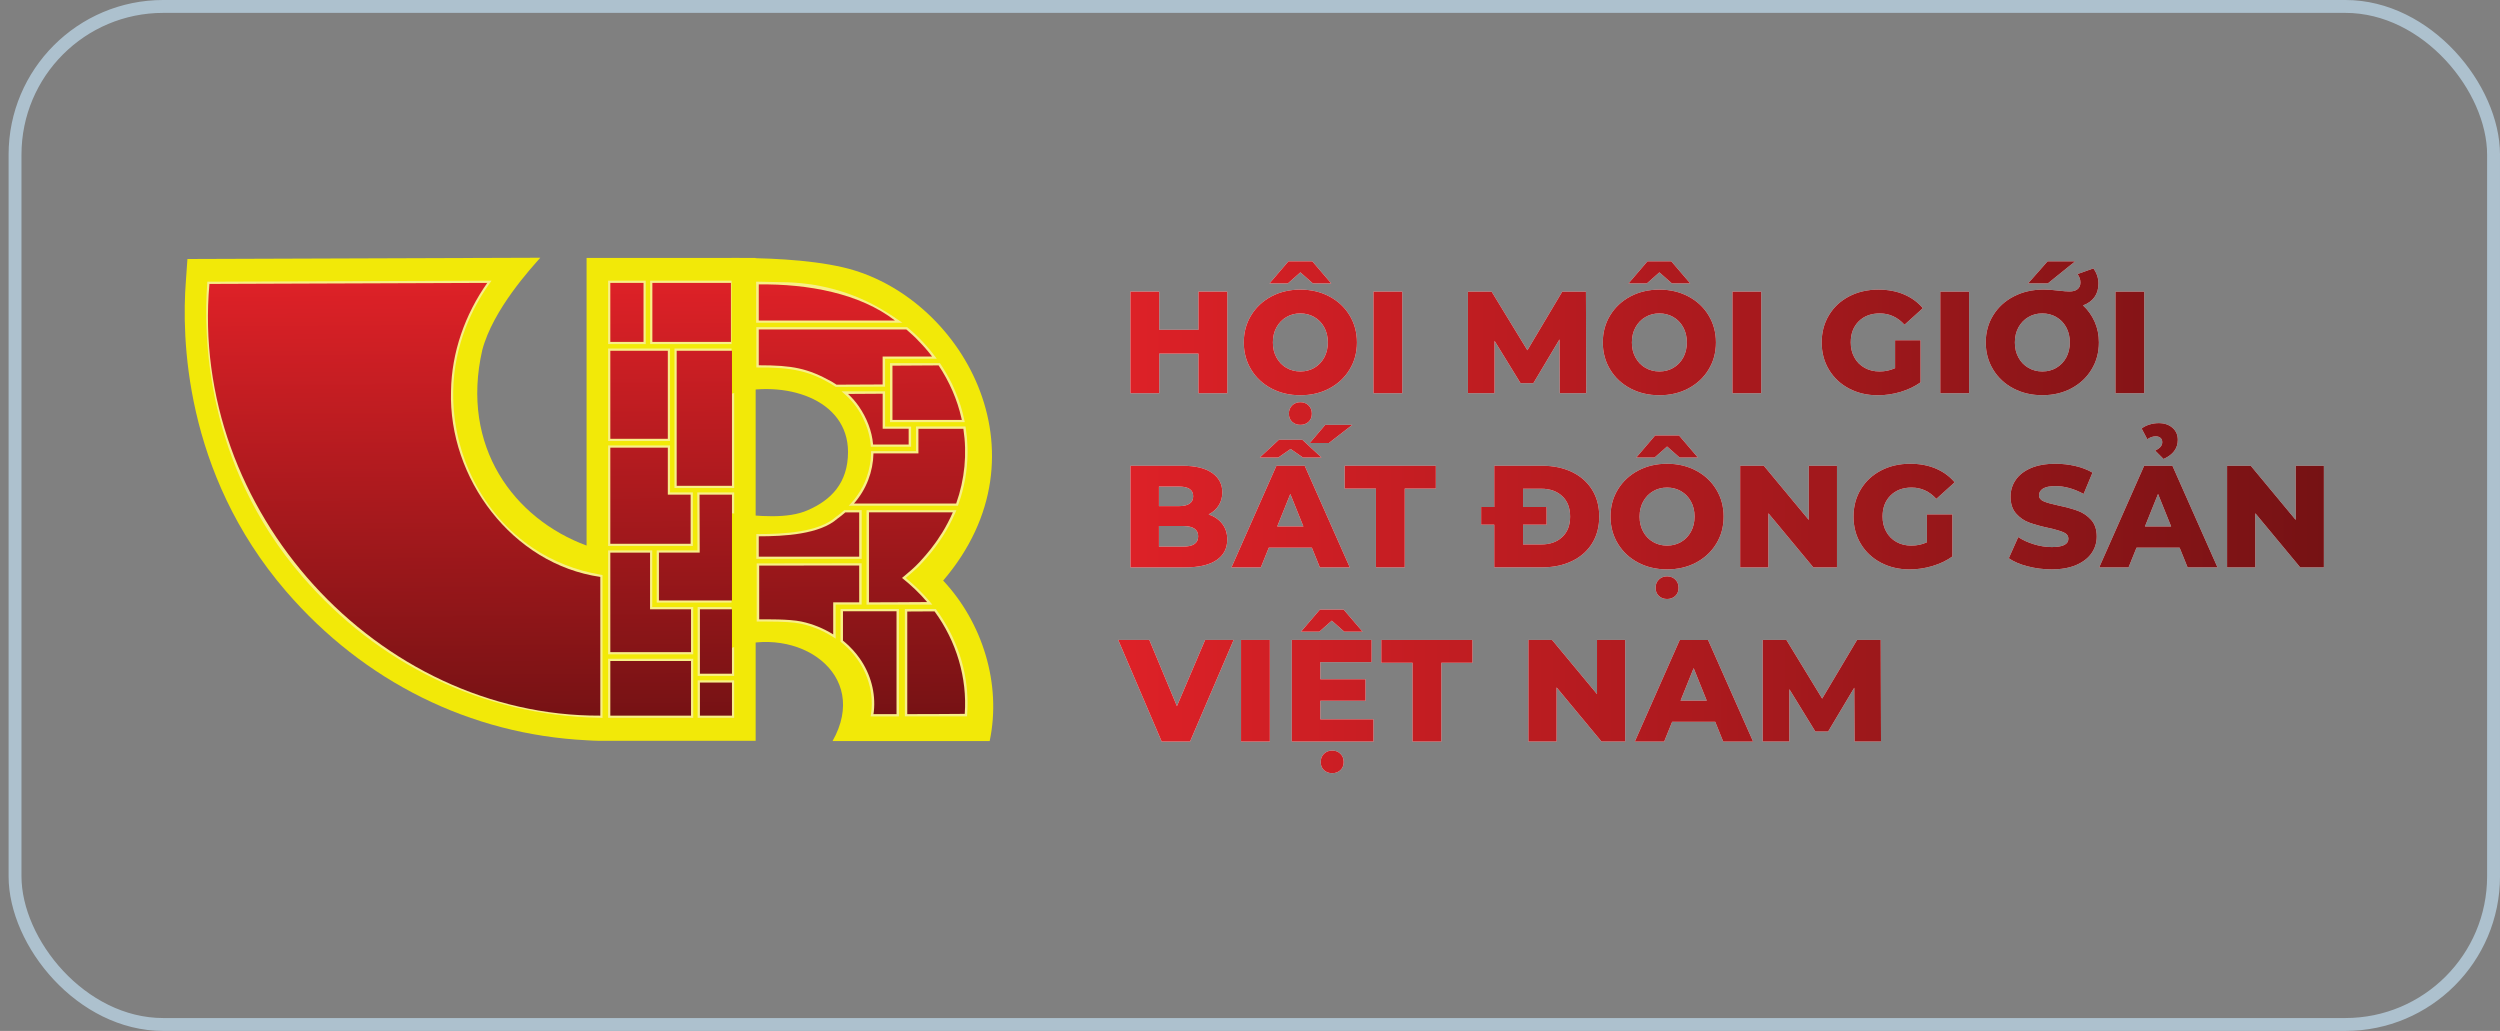 <svg width="194" height="80" viewBox="0 0 194 80" fill="none" xmlns="http://www.w3.org/2000/svg">
<rect x="0" y="0" width="194" height="80" fill="#808080" stroke="none"/>
<rect x="1.167" y="0.5" width="192.333" height="79" rx="11.5" stroke="#ADC1CE"/>
<g clip-path="url(#clip0_26774_1248)">
<path d="M95.235 22.631V30.514H93.001V27.438H89.955V30.514H87.721V22.631H89.955V25.594H93.001V22.631H95.235Z" fill="white"/>
<path d="M98.657 30.143C97.99 29.789 97.468 29.303 97.09 28.679C96.711 28.055 96.519 27.355 96.519 26.574C96.519 25.793 96.708 25.09 97.09 24.468C97.468 23.845 97.993 23.358 98.657 23.004C99.321 22.651 100.071 22.474 100.908 22.474C101.744 22.474 102.492 22.651 103.159 23.004C103.826 23.358 104.347 23.845 104.726 24.468C105.105 25.092 105.297 25.793 105.297 26.574C105.297 27.355 105.107 28.058 104.726 28.679C104.347 29.303 103.823 29.789 103.159 30.143C102.495 30.497 101.744 30.671 100.908 30.671C100.071 30.671 99.323 30.494 98.657 30.143ZM101.877 21.99L100.908 21.135L99.939 21.99H98.516L99.983 20.278H101.833L103.299 21.99H101.877ZM101.99 28.544C102.313 28.357 102.568 28.092 102.758 27.75C102.945 27.409 103.041 27.016 103.041 26.574C103.041 26.131 102.947 25.738 102.758 25.397C102.571 25.056 102.315 24.79 101.99 24.604C101.668 24.417 101.306 24.321 100.908 24.321C100.509 24.321 100.148 24.414 99.825 24.604C99.503 24.79 99.247 25.056 99.058 25.397C98.871 25.738 98.775 26.131 98.775 26.574C98.775 27.016 98.868 27.409 99.058 27.75C99.245 28.092 99.501 28.357 99.825 28.544C100.148 28.731 100.509 28.826 100.908 28.826C101.306 28.826 101.668 28.733 101.99 28.544ZM100.271 32.732C100.101 32.575 100.017 32.364 100.017 32.101C100.017 31.838 100.101 31.624 100.271 31.46C100.44 31.295 100.652 31.212 100.908 31.212C101.164 31.212 101.375 31.295 101.545 31.46C101.715 31.624 101.798 31.838 101.798 32.101C101.798 32.364 101.715 32.575 101.545 32.732C101.375 32.889 101.164 32.968 100.908 32.968C100.652 32.968 100.44 32.889 100.271 32.732Z" fill="white"/>
<path d="M106.581 22.631H108.815V30.514H106.581V22.631Z" fill="white"/>
<path d="M121.04 30.514L121.017 26.335L118.988 29.738H117.996L115.976 26.448V30.514H113.912V22.631H115.75L118.525 27.18L121.231 22.631H123.069L123.091 30.514H121.04Z" fill="white"/>
<path d="M126.516 30.143C125.849 29.789 125.328 29.303 124.949 28.679C124.57 28.055 124.378 27.355 124.378 26.574C124.378 25.793 124.568 25.09 124.949 24.468C125.328 23.845 125.852 23.358 126.516 23.004C127.18 22.651 127.931 22.474 128.767 22.474C129.604 22.474 130.352 22.651 131.018 23.004C131.685 23.358 132.207 23.845 132.585 24.468C132.964 25.092 133.156 25.793 133.156 26.574C133.156 27.355 132.967 28.058 132.585 28.679C132.207 29.303 131.683 29.789 131.018 30.143C130.354 30.497 129.604 30.671 128.767 30.671C127.931 30.671 127.183 30.494 126.516 30.143ZM129.737 21.99L128.767 21.135L127.798 21.99H126.376L127.842 20.278H129.692L131.159 21.99H129.737ZM129.85 28.544C130.172 28.357 130.428 28.092 130.617 27.75C130.804 27.409 130.9 27.016 130.9 26.574C130.9 26.131 130.807 25.738 130.617 25.397C130.43 25.056 130.174 24.79 129.85 24.604C129.527 24.417 129.166 24.321 128.767 24.321C128.369 24.321 128.007 24.414 127.685 24.604C127.362 24.79 127.107 25.056 126.917 25.397C126.73 25.738 126.634 26.131 126.634 26.574C126.634 27.016 126.728 27.409 126.917 27.75C127.104 28.092 127.36 28.357 127.685 28.544C128.007 28.731 128.369 28.826 128.767 28.826C129.166 28.826 129.527 28.733 129.85 28.544Z" fill="white"/>
<path d="M134.438 22.631H136.672V30.514H134.438V22.631Z" fill="white"/>
<path d="M147.061 26.404H149.034V29.671C148.584 29.993 148.065 30.241 147.477 30.416C146.892 30.588 146.304 30.674 145.718 30.674C144.891 30.674 144.146 30.499 143.484 30.151C142.822 29.802 142.303 29.315 141.927 28.691C141.55 28.067 141.364 27.362 141.364 26.574C141.364 25.785 141.55 25.08 141.927 24.456C142.303 23.832 142.825 23.346 143.494 22.997C144.163 22.648 144.919 22.474 145.76 22.474C146.498 22.474 147.16 22.597 147.745 22.845C148.331 23.093 148.82 23.449 149.212 23.916L147.79 25.201C147.256 24.616 146.616 24.321 145.873 24.321C145.197 24.321 144.65 24.525 144.237 24.935C143.824 25.346 143.617 25.891 143.617 26.574C143.617 27.009 143.711 27.397 143.9 27.741C144.087 28.082 144.35 28.35 144.69 28.539C145.029 28.731 145.415 28.826 145.851 28.826C146.286 28.826 146.682 28.74 147.059 28.569V26.407L147.061 26.404Z" fill="white"/>
<path d="M150.567 22.631H152.801V30.514H150.567V22.631Z" fill="white"/>
<path d="M162.546 24.967C162.765 25.459 162.873 25.994 162.873 26.571C162.873 27.352 162.684 28.055 162.302 28.677C161.923 29.3 161.399 29.787 160.735 30.141C160.071 30.494 159.32 30.669 158.484 30.669C157.648 30.669 156.9 30.492 156.233 30.141C155.566 29.787 155.045 29.3 154.666 28.677C154.287 28.053 154.095 27.352 154.095 26.571C154.095 25.79 154.287 25.087 154.671 24.466C155.054 23.842 155.586 23.356 156.267 23.002C156.949 22.648 157.716 22.471 158.575 22.471C158.929 22.471 159.345 22.501 159.827 22.562C160.15 22.599 160.405 22.619 160.595 22.619C160.858 22.619 161.065 22.56 161.215 22.439C161.365 22.319 161.441 22.147 161.441 21.921C161.441 21.695 161.365 21.471 161.215 21.268L162.445 20.828C162.708 21.182 162.839 21.575 162.839 22.009C162.839 22.444 162.733 22.783 162.524 23.068C162.312 23.353 162.019 23.564 161.643 23.7C162.027 24.053 162.327 24.476 162.546 24.967ZM159.569 28.544C159.891 28.357 160.147 28.092 160.337 27.75C160.523 27.409 160.619 27.016 160.619 26.574C160.619 26.131 160.526 25.738 160.337 25.397C160.15 25.056 159.894 24.79 159.569 24.604C159.247 24.417 158.885 24.321 158.486 24.321C158.088 24.321 157.726 24.414 157.404 24.604C157.082 24.79 156.826 25.056 156.636 25.397C156.449 25.738 156.353 26.131 156.353 26.574C156.353 27.016 156.447 27.409 156.636 27.75C156.823 28.092 157.079 28.357 157.404 28.544C157.726 28.731 158.088 28.826 158.486 28.826C158.885 28.826 159.247 28.733 159.569 28.544ZM158.892 20.278H161.035L158.915 21.99H157.382L158.892 20.278Z" fill="white"/>
<path d="M164.16 22.631H166.394V30.514H164.16V22.631Z" fill="white"/>
<path d="M94.851 40.655C95.107 40.989 95.235 41.392 95.235 41.866C95.235 42.556 94.957 43.089 94.401 43.465C93.845 43.841 93.04 44.028 91.987 44.028H87.724V36.145H91.761C92.769 36.145 93.535 36.331 94.061 36.702C94.588 37.073 94.851 37.574 94.851 38.206C94.851 38.581 94.76 38.918 94.575 39.213C94.391 39.51 94.13 39.743 93.79 39.918C94.241 40.075 94.595 40.321 94.851 40.655ZM89.933 37.756V39.277H91.466C92.218 39.277 92.592 39.021 92.592 38.51C92.592 37.999 92.216 37.756 91.466 37.756H89.933ZM92.979 41.618C92.979 41.085 92.588 40.819 91.805 40.819H89.933V42.419H91.805C92.588 42.419 92.979 42.153 92.979 41.618Z" fill="white"/>
<path d="M101.798 42.497H98.46L97.84 44.03H95.562L99.048 36.147H101.247L104.743 44.03H102.421L101.801 42.497H101.798ZM101.11 35.503L100.15 34.84L99.191 35.503H97.759L99.237 34.13H101.065L102.544 35.503H101.112H101.11ZM101.144 40.854L100.128 38.331L99.112 40.854H101.142H101.144ZM102.837 32.971H104.935L103.12 34.378H101.641L102.837 32.971Z" fill="white"/>
<path d="M106.773 37.913H104.347V36.145H111.42V37.913H109.007V44.028H106.773V37.913Z" fill="white"/>
<path d="M114.938 39.343H120.014V40.716H114.938V39.343ZM115.955 36.144H119.689C120.553 36.144 121.32 36.307 121.989 36.628C122.659 36.95 123.178 37.41 123.547 38.002C123.916 38.594 124.1 39.289 124.1 40.085C124.1 40.881 123.916 41.576 123.547 42.168C123.178 42.762 122.659 43.219 121.989 43.541C121.32 43.863 120.553 44.025 119.689 44.025H115.955V36.142V36.144ZM119.598 42.249C120.275 42.249 120.818 42.057 121.227 41.674C121.638 41.291 121.842 40.763 121.842 40.087C121.842 39.412 121.638 38.881 121.227 38.5C120.816 38.117 120.275 37.925 119.598 37.925H118.188V42.249H119.598Z" fill="white"/>
<path d="M127.114 43.657C126.447 43.303 125.926 42.816 125.547 42.193C125.168 41.569 124.976 40.868 124.976 40.087C124.976 39.306 125.166 38.603 125.547 37.982C125.926 37.358 126.45 36.872 127.114 36.518C127.778 36.164 128.529 35.987 129.365 35.987C130.202 35.987 130.949 36.164 131.616 36.518C132.283 36.872 132.804 37.358 133.183 37.982C133.562 38.606 133.754 39.306 133.754 40.087C133.754 40.868 133.565 41.571 133.183 42.193C132.804 42.816 132.28 43.303 131.616 43.657C130.952 44.01 130.202 44.185 129.365 44.185C128.529 44.185 127.781 44.008 127.114 43.657ZM130.334 35.503L129.365 34.648L128.396 35.503H126.974L128.44 33.791H130.29L131.756 35.503H130.334ZM130.448 42.057C130.77 41.871 131.026 41.605 131.215 41.264C131.402 40.922 131.498 40.529 131.498 40.087C131.498 39.645 131.405 39.252 131.215 38.91C131.028 38.569 130.772 38.304 130.448 38.117C130.125 37.93 129.764 37.835 129.365 37.835C128.967 37.835 128.605 37.928 128.283 38.117C127.96 38.304 127.704 38.569 127.515 38.91C127.328 39.252 127.232 39.645 127.232 40.087C127.232 40.529 127.326 40.922 127.515 41.264C127.702 41.605 127.958 41.871 128.283 42.057C128.605 42.244 128.967 42.34 129.365 42.34C129.764 42.34 130.125 42.246 130.448 42.057ZM128.728 46.246C128.558 46.089 128.474 45.877 128.474 45.614C128.474 45.352 128.558 45.138 128.728 44.973C128.898 44.809 129.109 44.725 129.365 44.725C129.621 44.725 129.833 44.809 130.002 44.973C130.172 45.138 130.256 45.352 130.256 45.614C130.256 45.877 130.172 46.089 130.002 46.246C129.833 46.403 129.621 46.482 129.365 46.482C129.109 46.482 128.898 46.403 128.728 46.246Z" fill="white"/>
<path d="M142.549 36.145V44.028H140.712L137.225 39.827V44.028H135.038V36.145H136.876L140.362 40.345V36.145H142.549Z" fill="white"/>
<path d="M149.531 39.918H151.504V43.185C151.054 43.507 150.535 43.755 149.947 43.929C149.362 44.101 148.774 44.187 148.188 44.187C147.361 44.187 146.616 44.013 145.954 43.664C145.292 43.315 144.773 42.829 144.397 42.205C144.02 41.581 143.833 40.876 143.833 40.087C143.833 39.299 144.02 38.594 144.397 37.97C144.773 37.346 145.295 36.859 145.964 36.511C146.633 36.162 147.388 35.987 148.23 35.987C148.968 35.987 149.63 36.11 150.215 36.358C150.801 36.606 151.29 36.962 151.682 37.429L150.26 38.714C149.726 38.129 149.086 37.835 148.343 37.835C147.667 37.835 147.12 38.038 146.707 38.449C146.294 38.859 146.087 39.404 146.087 40.087C146.087 40.522 146.181 40.91 146.37 41.254C146.557 41.596 146.82 41.863 147.16 42.053C147.499 42.244 147.885 42.34 148.321 42.34C148.756 42.34 149.152 42.254 149.529 42.082V39.92L149.531 39.918Z" fill="white"/>
<path d="M157.347 43.951C156.745 43.794 156.258 43.583 155.881 43.32L156.614 41.677C156.969 41.91 157.377 42.097 157.844 42.239C158.309 42.382 158.769 42.453 159.22 42.453C160.076 42.453 160.506 42.239 160.506 41.812C160.506 41.586 160.383 41.419 160.14 41.311C159.896 41.203 159.503 41.087 158.961 40.967C158.368 40.839 157.871 40.701 157.473 40.556C157.074 40.411 156.732 40.176 156.447 39.851C156.162 39.53 156.019 39.092 156.019 38.544C156.019 38.063 156.149 37.631 156.413 37.245C156.676 36.859 157.069 36.552 157.591 36.326C158.113 36.1 158.755 35.987 159.515 35.987C160.034 35.987 160.546 36.046 161.048 36.162C161.549 36.277 161.995 36.449 162.379 36.675L161.69 38.331C160.937 37.925 160.209 37.722 159.503 37.722C159.06 37.722 158.735 37.788 158.533 37.918C158.329 38.051 158.228 38.22 158.228 38.431C158.228 38.643 158.349 38.8 158.59 38.903C158.831 39.009 159.217 39.117 159.751 39.23C160.351 39.358 160.851 39.495 161.244 39.64C161.638 39.788 161.982 40.018 162.27 40.338C162.561 40.657 162.706 41.09 162.706 41.637C162.706 42.111 162.573 42.539 162.31 42.922C162.046 43.305 161.653 43.61 161.126 43.841C160.6 44.069 159.96 44.185 159.21 44.185C158.57 44.185 157.95 44.106 157.35 43.949L157.347 43.951Z" fill="white"/>
<path d="M169.134 42.497H165.796L165.176 44.03H162.898L166.384 36.147H168.583L172.079 44.03H169.757L169.137 42.497H169.134ZM167.24 34.963C167.444 34.865 167.587 34.764 167.668 34.658C167.752 34.553 167.791 34.437 167.791 34.309C167.791 34.167 167.744 34.056 167.651 33.978C167.557 33.899 167.434 33.86 167.284 33.86C167.065 33.86 166.849 33.936 166.63 34.086L166.189 33.253C166.362 33.118 166.566 33.015 166.8 32.944C167.033 32.872 167.274 32.835 167.52 32.835C167.956 32.835 168.313 32.956 168.586 33.197C168.861 33.437 168.997 33.749 168.997 34.133C168.997 34.793 168.628 35.289 167.892 35.619L167.238 34.965L167.24 34.963ZM168.48 40.854L167.464 38.331L166.448 40.854H168.477H168.48Z" fill="white"/>
<path d="M180.333 36.145V44.028H178.495L175.009 39.827V44.028H172.822V36.145H174.66L178.146 40.345V36.145H180.333Z" fill="white"/>
<path d="M95.729 49.66L92.346 57.544H90.147L86.774 49.66H89.187L91.33 54.797L93.517 49.66H95.729Z" fill="white"/>
<path d="M96.305 49.66H98.539V57.544H96.305V49.66Z" fill="white"/>
<path d="M106.581 55.821V57.543H100.244V49.66H106.436V51.382H102.455V52.711H105.964V54.379H102.455V55.821H106.584H106.581ZM104.315 49.019L103.346 48.164L102.377 49.019H100.955L102.421 47.307H104.271L105.737 49.019H104.315ZM102.741 59.764C102.571 59.607 102.487 59.396 102.487 59.133C102.487 58.87 102.571 58.656 102.741 58.492C102.911 58.327 103.122 58.244 103.378 58.244C103.634 58.244 103.845 58.327 104.015 58.492C104.185 58.656 104.269 58.87 104.269 59.133C104.269 59.396 104.185 59.607 104.015 59.764C103.845 59.921 103.634 60 103.378 60C103.122 60 102.911 59.921 102.741 59.764Z" fill="white"/>
<path d="M109.614 51.429H107.189V49.66H114.262V51.429H111.848V57.544H109.614V51.429Z" fill="white"/>
<path d="M126.115 49.66V57.544H124.277L120.791 53.343V57.544H118.604V49.66H120.442L123.928 53.861V49.66H126.115Z" fill="white"/>
<path d="M133.097 56.013H129.759L129.139 57.546H126.861L130.347 49.663H132.546L136.042 57.546H133.72L133.1 56.013H133.097ZM132.443 54.37L131.427 51.847L130.411 54.37H132.44H132.443Z" fill="white"/>
<path d="M143.915 57.544L143.892 53.365L141.863 56.767H140.871L138.851 53.478V57.544H136.787V49.66H138.625L141.4 54.21L144.106 49.66H145.944L145.966 57.544H143.915Z" fill="white"/>
<path d="M95.235 22.631V30.514H93.001V27.438H89.955V30.514H87.721V22.631H89.955V25.594H93.001V22.631H95.235Z" fill="url(#paint0_linear_26774_1248)"/>
<path d="M98.657 30.143C97.99 29.789 97.468 29.303 97.09 28.679C96.711 28.055 96.519 27.355 96.519 26.574C96.519 25.793 96.708 25.09 97.09 24.468C97.468 23.845 97.993 23.358 98.657 23.004C99.321 22.651 100.071 22.474 100.908 22.474C101.744 22.474 102.492 22.651 103.159 23.004C103.826 23.358 104.347 23.845 104.726 24.468C105.105 25.092 105.297 25.793 105.297 26.574C105.297 27.355 105.107 28.058 104.726 28.679C104.347 29.303 103.823 29.789 103.159 30.143C102.495 30.497 101.744 30.671 100.908 30.671C100.071 30.671 99.323 30.494 98.657 30.143ZM101.877 21.99L100.908 21.135L99.939 21.99H98.516L99.983 20.278H101.833L103.299 21.99H101.877ZM101.99 28.544C102.313 28.357 102.568 28.092 102.758 27.75C102.945 27.409 103.041 27.016 103.041 26.574C103.041 26.131 102.947 25.738 102.758 25.397C102.571 25.056 102.315 24.79 101.99 24.604C101.668 24.417 101.306 24.321 100.908 24.321C100.509 24.321 100.148 24.414 99.825 24.604C99.503 24.79 99.247 25.056 99.058 25.397C98.871 25.738 98.775 26.131 98.775 26.574C98.775 27.016 98.868 27.409 99.058 27.75C99.245 28.092 99.501 28.357 99.825 28.544C100.148 28.731 100.509 28.826 100.908 28.826C101.306 28.826 101.668 28.733 101.99 28.544ZM100.271 32.732C100.101 32.575 100.017 32.364 100.017 32.101C100.017 31.838 100.101 31.624 100.271 31.46C100.44 31.295 100.652 31.212 100.908 31.212C101.164 31.212 101.375 31.295 101.545 31.46C101.715 31.624 101.798 31.838 101.798 32.101C101.798 32.364 101.715 32.575 101.545 32.732C101.375 32.889 101.164 32.968 100.908 32.968C100.652 32.968 100.44 32.889 100.271 32.732Z" fill="url(#paint1_linear_26774_1248)"/>
<path d="M106.581 22.631H108.815V30.514H106.581V22.631Z" fill="url(#paint2_linear_26774_1248)"/>
<path d="M121.04 30.514L121.017 26.335L118.988 29.738H117.996L115.976 26.448V30.514H113.912V22.631H115.75L118.525 27.18L121.231 22.631H123.069L123.091 30.514H121.04Z" fill="url(#paint3_linear_26774_1248)"/>
<path d="M126.516 30.143C125.849 29.789 125.328 29.303 124.949 28.679C124.57 28.055 124.378 27.355 124.378 26.574C124.378 25.793 124.568 25.09 124.949 24.468C125.328 23.845 125.852 23.358 126.516 23.004C127.18 22.651 127.931 22.474 128.767 22.474C129.604 22.474 130.352 22.651 131.018 23.004C131.685 23.358 132.207 23.845 132.585 24.468C132.964 25.092 133.156 25.793 133.156 26.574C133.156 27.355 132.967 28.058 132.585 28.679C132.207 29.303 131.683 29.789 131.018 30.143C130.354 30.497 129.604 30.671 128.767 30.671C127.931 30.671 127.183 30.494 126.516 30.143ZM129.737 21.99L128.767 21.135L127.798 21.99H126.376L127.842 20.278H129.692L131.159 21.99H129.737ZM129.85 28.544C130.172 28.357 130.428 28.092 130.617 27.75C130.804 27.409 130.9 27.016 130.9 26.574C130.9 26.131 130.807 25.738 130.617 25.397C130.43 25.056 130.174 24.79 129.85 24.604C129.527 24.417 129.166 24.321 128.767 24.321C128.369 24.321 128.007 24.414 127.685 24.604C127.362 24.79 127.107 25.056 126.917 25.397C126.73 25.738 126.634 26.131 126.634 26.574C126.634 27.016 126.728 27.409 126.917 27.75C127.104 28.092 127.36 28.357 127.685 28.544C128.007 28.731 128.369 28.826 128.767 28.826C129.166 28.826 129.527 28.733 129.85 28.544Z" fill="url(#paint4_linear_26774_1248)"/>
<path d="M134.438 22.631H136.672V30.514H134.438V22.631Z" fill="url(#paint5_linear_26774_1248)"/>
<path d="M147.061 26.404H149.034V29.671C148.584 29.993 148.065 30.241 147.477 30.416C146.892 30.588 146.304 30.674 145.718 30.674C144.891 30.674 144.146 30.499 143.484 30.151C142.822 29.802 142.303 29.315 141.927 28.691C141.55 28.067 141.364 27.362 141.364 26.574C141.364 25.785 141.55 25.08 141.927 24.456C142.303 23.832 142.825 23.346 143.494 22.997C144.163 22.648 144.919 22.474 145.76 22.474C146.498 22.474 147.16 22.597 147.745 22.845C148.331 23.093 148.82 23.449 149.212 23.916L147.79 25.201C147.256 24.616 146.616 24.321 145.873 24.321C145.197 24.321 144.65 24.525 144.237 24.935C143.824 25.346 143.617 25.891 143.617 26.574C143.617 27.009 143.711 27.397 143.9 27.741C144.087 28.082 144.35 28.35 144.69 28.539C145.029 28.731 145.415 28.826 145.851 28.826C146.286 28.826 146.682 28.74 147.059 28.569V26.407L147.061 26.404Z" fill="url(#paint6_linear_26774_1248)"/>
<path d="M150.567 22.631H152.801V30.514H150.567V22.631Z" fill="url(#paint7_linear_26774_1248)"/>
<path d="M162.546 24.967C162.765 25.459 162.873 25.994 162.873 26.571C162.873 27.352 162.684 28.055 162.302 28.677C161.923 29.3 161.399 29.787 160.735 30.141C160.071 30.494 159.32 30.669 158.484 30.669C157.648 30.669 156.9 30.492 156.233 30.141C155.566 29.787 155.045 29.3 154.666 28.677C154.287 28.053 154.095 27.352 154.095 26.571C154.095 25.79 154.287 25.087 154.671 24.466C155.054 23.842 155.586 23.356 156.267 23.002C156.949 22.648 157.716 22.471 158.575 22.471C158.929 22.471 159.345 22.501 159.827 22.562C160.15 22.599 160.405 22.619 160.595 22.619C160.858 22.619 161.065 22.56 161.215 22.439C161.365 22.319 161.441 22.147 161.441 21.921C161.441 21.695 161.365 21.471 161.215 21.268L162.445 20.828C162.708 21.182 162.839 21.575 162.839 22.009C162.839 22.444 162.733 22.783 162.524 23.068C162.312 23.353 162.019 23.564 161.643 23.7C162.027 24.053 162.327 24.476 162.546 24.967ZM159.569 28.544C159.891 28.357 160.147 28.092 160.337 27.75C160.523 27.409 160.619 27.016 160.619 26.574C160.619 26.131 160.526 25.738 160.337 25.397C160.15 25.056 159.894 24.79 159.569 24.604C159.247 24.417 158.885 24.321 158.486 24.321C158.088 24.321 157.726 24.414 157.404 24.604C157.082 24.79 156.826 25.056 156.636 25.397C156.449 25.738 156.353 26.131 156.353 26.574C156.353 27.016 156.447 27.409 156.636 27.75C156.823 28.092 157.079 28.357 157.404 28.544C157.726 28.731 158.088 28.826 158.486 28.826C158.885 28.826 159.247 28.733 159.569 28.544ZM158.892 20.278H161.035L158.915 21.99H157.382L158.892 20.278Z" fill="url(#paint8_linear_26774_1248)"/>
<path d="M164.16 22.631H166.394V30.514H164.16V22.631Z" fill="url(#paint9_linear_26774_1248)"/>
<path d="M94.851 40.655C95.107 40.989 95.235 41.392 95.235 41.866C95.235 42.556 94.957 43.089 94.401 43.465C93.845 43.841 93.04 44.028 91.987 44.028H87.724V36.145H91.761C92.769 36.145 93.535 36.331 94.061 36.702C94.588 37.073 94.851 37.574 94.851 38.206C94.851 38.581 94.76 38.918 94.575 39.213C94.391 39.51 94.13 39.743 93.79 39.918C94.241 40.075 94.595 40.321 94.851 40.655ZM89.933 37.756V39.277H91.466C92.218 39.277 92.592 39.021 92.592 38.51C92.592 37.999 92.216 37.756 91.466 37.756H89.933ZM92.979 41.618C92.979 41.085 92.588 40.819 91.805 40.819H89.933V42.419H91.805C92.588 42.419 92.979 42.153 92.979 41.618Z" fill="url(#paint10_linear_26774_1248)"/>
<path d="M101.798 42.497H98.46L97.84 44.03H95.562L99.048 36.147H101.247L104.743 44.03H102.421L101.801 42.497H101.798ZM101.11 35.503L100.15 34.84L99.191 35.503H97.759L99.237 34.13H101.065L102.544 35.503H101.112H101.11ZM101.144 40.854L100.128 38.331L99.112 40.854H101.142H101.144ZM102.837 32.971H104.935L103.12 34.378H101.641L102.837 32.971Z" fill="url(#paint11_linear_26774_1248)"/>
<path d="M106.773 37.913H104.347V36.145H111.42V37.913H109.007V44.028H106.773V37.913Z" fill="url(#paint12_linear_26774_1248)"/>
<path d="M114.938 39.343H120.014V40.716H114.938V39.343ZM115.955 36.144H119.689C120.553 36.144 121.32 36.307 121.989 36.628C122.659 36.95 123.178 37.41 123.547 38.002C123.916 38.594 124.1 39.289 124.1 40.085C124.1 40.881 123.916 41.576 123.547 42.168C123.178 42.762 122.659 43.219 121.989 43.541C121.32 43.863 120.553 44.025 119.689 44.025H115.955V36.142V36.144ZM119.598 42.249C120.275 42.249 120.818 42.057 121.227 41.674C121.638 41.291 121.842 40.763 121.842 40.087C121.842 39.412 121.638 38.881 121.227 38.5C120.816 38.117 120.275 37.925 119.598 37.925H118.188V42.249H119.598Z" fill="url(#paint13_linear_26774_1248)"/>
<path d="M127.114 43.657C126.447 43.303 125.926 42.816 125.547 42.193C125.168 41.569 124.976 40.868 124.976 40.087C124.976 39.306 125.166 38.603 125.547 37.982C125.926 37.358 126.45 36.872 127.114 36.518C127.778 36.164 128.529 35.987 129.365 35.987C130.202 35.987 130.949 36.164 131.616 36.518C132.283 36.872 132.804 37.358 133.183 37.982C133.562 38.606 133.754 39.306 133.754 40.087C133.754 40.868 133.565 41.571 133.183 42.193C132.804 42.816 132.28 43.303 131.616 43.657C130.952 44.01 130.202 44.185 129.365 44.185C128.529 44.185 127.781 44.008 127.114 43.657ZM130.334 35.503L129.365 34.648L128.396 35.503H126.974L128.44 33.791H130.29L131.756 35.503H130.334ZM130.448 42.057C130.77 41.871 131.026 41.605 131.215 41.264C131.402 40.922 131.498 40.529 131.498 40.087C131.498 39.645 131.405 39.252 131.215 38.91C131.028 38.569 130.772 38.304 130.448 38.117C130.125 37.93 129.764 37.835 129.365 37.835C128.967 37.835 128.605 37.928 128.283 38.117C127.96 38.304 127.704 38.569 127.515 38.91C127.328 39.252 127.232 39.645 127.232 40.087C127.232 40.529 127.326 40.922 127.515 41.264C127.702 41.605 127.958 41.871 128.283 42.057C128.605 42.244 128.967 42.34 129.365 42.34C129.764 42.34 130.125 42.246 130.448 42.057ZM128.728 46.246C128.558 46.089 128.474 45.877 128.474 45.614C128.474 45.352 128.558 45.138 128.728 44.973C128.898 44.809 129.109 44.725 129.365 44.725C129.621 44.725 129.833 44.809 130.002 44.973C130.172 45.138 130.256 45.352 130.256 45.614C130.256 45.877 130.172 46.089 130.002 46.246C129.833 46.403 129.621 46.482 129.365 46.482C129.109 46.482 128.898 46.403 128.728 46.246Z" fill="url(#paint14_linear_26774_1248)"/>
<path d="M142.549 36.145V44.028H140.712L137.225 39.827V44.028H135.038V36.145H136.876L140.362 40.345V36.145H142.549Z" fill="url(#paint15_linear_26774_1248)"/>
<path d="M149.531 39.918H151.504V43.185C151.054 43.507 150.535 43.755 149.947 43.929C149.362 44.101 148.774 44.187 148.188 44.187C147.361 44.187 146.616 44.013 145.954 43.664C145.292 43.315 144.773 42.829 144.397 42.205C144.02 41.581 143.833 40.876 143.833 40.087C143.833 39.299 144.02 38.594 144.397 37.97C144.773 37.346 145.295 36.859 145.964 36.511C146.633 36.162 147.388 35.987 148.23 35.987C148.968 35.987 149.63 36.11 150.215 36.358C150.801 36.606 151.29 36.962 151.682 37.429L150.26 38.714C149.726 38.129 149.086 37.835 148.343 37.835C147.667 37.835 147.12 38.038 146.707 38.449C146.294 38.859 146.087 39.404 146.087 40.087C146.087 40.522 146.181 40.91 146.37 41.254C146.557 41.596 146.82 41.863 147.16 42.053C147.499 42.244 147.885 42.34 148.321 42.34C148.756 42.34 149.152 42.254 149.529 42.082V39.92L149.531 39.918Z" fill="url(#paint16_linear_26774_1248)"/>
<path d="M157.347 43.951C156.745 43.794 156.258 43.583 155.881 43.32L156.614 41.677C156.969 41.91 157.377 42.097 157.844 42.239C158.309 42.382 158.769 42.453 159.22 42.453C160.076 42.453 160.506 42.239 160.506 41.812C160.506 41.586 160.383 41.419 160.14 41.311C159.896 41.203 159.503 41.087 158.961 40.967C158.368 40.839 157.871 40.701 157.473 40.556C157.074 40.411 156.732 40.176 156.447 39.851C156.162 39.53 156.019 39.092 156.019 38.544C156.019 38.063 156.149 37.631 156.413 37.245C156.676 36.859 157.069 36.552 157.591 36.326C158.113 36.1 158.755 35.987 159.515 35.987C160.034 35.987 160.546 36.046 161.048 36.162C161.549 36.277 161.995 36.449 162.379 36.675L161.69 38.331C160.937 37.925 160.209 37.722 159.503 37.722C159.06 37.722 158.735 37.788 158.533 37.918C158.329 38.051 158.228 38.22 158.228 38.431C158.228 38.643 158.349 38.8 158.59 38.903C158.831 39.009 159.217 39.117 159.751 39.23C160.351 39.358 160.851 39.495 161.244 39.64C161.638 39.788 161.982 40.018 162.27 40.338C162.561 40.657 162.706 41.09 162.706 41.637C162.706 42.111 162.573 42.539 162.31 42.922C162.046 43.305 161.653 43.61 161.126 43.841C160.6 44.069 159.96 44.185 159.21 44.185C158.57 44.185 157.95 44.106 157.35 43.949L157.347 43.951Z" fill="url(#paint17_linear_26774_1248)"/>
<path d="M169.134 42.497H165.796L165.176 44.03H162.898L166.384 36.147H168.583L172.079 44.03H169.757L169.137 42.497H169.134ZM167.24 34.963C167.444 34.865 167.587 34.764 167.668 34.658C167.752 34.553 167.791 34.437 167.791 34.309C167.791 34.167 167.744 34.056 167.651 33.978C167.557 33.899 167.434 33.86 167.284 33.86C167.065 33.86 166.849 33.936 166.63 34.086L166.189 33.253C166.362 33.118 166.566 33.015 166.8 32.944C167.033 32.872 167.274 32.835 167.52 32.835C167.956 32.835 168.313 32.956 168.586 33.197C168.861 33.437 168.997 33.749 168.997 34.133C168.997 34.793 168.628 35.289 167.892 35.619L167.238 34.965L167.24 34.963ZM168.48 40.854L167.464 38.331L166.448 40.854H168.477H168.48Z" fill="url(#paint18_linear_26774_1248)"/>
<path d="M180.333 36.145V44.028H178.495L175.009 39.827V44.028H172.822V36.145H174.66L178.146 40.345V36.145H180.333Z" fill="url(#paint19_linear_26774_1248)"/>
<path d="M95.729 49.66L92.346 57.544H90.147L86.774 49.66H89.187L91.33 54.797L93.517 49.66H95.729Z" fill="url(#paint20_linear_26774_1248)"/>
<path d="M96.305 49.66H98.539V57.544H96.305V49.66Z" fill="url(#paint21_linear_26774_1248)"/>
<path d="M106.581 55.821V57.543H100.244V49.66H106.436V51.382H102.455V52.711H105.964V54.379H102.455V55.821H106.584H106.581ZM104.315 49.019L103.346 48.164L102.377 49.019H100.955L102.421 47.307H104.271L105.737 49.019H104.315ZM102.741 59.764C102.571 59.607 102.487 59.396 102.487 59.133C102.487 58.87 102.571 58.656 102.741 58.492C102.911 58.327 103.122 58.244 103.378 58.244C103.634 58.244 103.845 58.327 104.015 58.492C104.185 58.656 104.269 58.87 104.269 59.133C104.269 59.396 104.185 59.607 104.015 59.764C103.845 59.921 103.634 60 103.378 60C103.122 60 102.911 59.921 102.741 59.764Z" fill="url(#paint22_linear_26774_1248)"/>
<path d="M109.614 51.429H107.189V49.66H114.262V51.429H111.848V57.544H109.614V51.429Z" fill="url(#paint23_linear_26774_1248)"/>
<path d="M126.115 49.66V57.544H124.277L120.791 53.343V57.544H118.604V49.66H120.442L123.928 53.861V49.66H126.115Z" fill="url(#paint24_linear_26774_1248)"/>
<path d="M133.097 56.013H129.759L129.139 57.546H126.861L130.347 49.663H132.546L136.042 57.546H133.72L133.1 56.013H133.097ZM132.443 54.37L131.427 51.847L130.411 54.37H132.44H132.443Z" fill="url(#paint25_linear_26774_1248)"/>
<path d="M143.915 57.544L143.892 53.365L141.863 56.767H140.871L138.851 53.478V57.544H136.787V49.66H138.625L141.4 54.21L144.106 49.66H145.944L145.966 57.544H143.915Z" fill="url(#paint26_linear_26774_1248)"/>
<path d="M58.639 20.015V57.487H46.468C46.303 57.487 46.151 57.472 46.001 57.472C45.836 57.458 45.671 57.458 45.519 57.445C36.502 56.991 28.255 52.908 22.198 45.885C14.242 36.646 14.104 26.036 14.419 21.896L14.545 20.096L41.927 20C41.265 20.757 38.266 23.987 37.425 27.161C35.705 34.68 39.902 40.262 45.519 42.337V20.015H58.639Z" fill="#F2E908"/>
<path d="M46.754 44.62V55.706L46.392 55.696C37.523 55.502 29.373 51.601 23.441 44.715C15.913 35.98 15.785 25.933 16.08 22.019L16.092 21.86L38.146 21.779L37.954 22.049C36.711 23.81 35.223 26.687 35.169 30.389C35.097 35.28 37.474 39.932 41.368 42.534C42.926 43.573 44.69 44.268 46.611 44.597L46.754 44.622V44.62Z" fill="#F8EF87"/>
<path d="M50.107 21.779H47.19V26.701H50.107V21.779Z" fill="#F8EF87"/>
<path d="M51.994 27.045H47.19V34.221H51.994V27.045Z" fill="#F8EF87"/>
<path d="M56.974 27.045H52.339V37.869H56.974V27.045Z" fill="#F8EF87"/>
<path d="M56.974 21.779H50.452V26.701H56.974V21.779Z" fill="#F8EF87"/>
<path d="M53.766 38.21V42.367H47.19V34.565H51.994V38.21H53.766Z" fill="#F8EF87"/>
<path d="M56.974 38.21V46.764H50.959V42.711H54.122L54.11 38.21H56.974Z" fill="#F8EF87"/>
<path d="M53.795 47.108V50.776H47.19V42.711H50.614V47.108H53.795Z" fill="#F8EF87"/>
<path d="M53.795 51.12H47.19V55.703H53.795V51.12Z" fill="#F8EF87"/>
<path d="M56.971 47.108H54.137V52.449H56.971V47.108Z" fill="#F8EF87"/>
<path d="M56.971 52.792H54.137V55.703H56.971V52.792Z" fill="#F8EF87"/>
<path d="M73.189 45.052C76.222 48.285 77.74 53.058 76.798 57.507H64.605C67.56 52.279 61.919 48.457 56.769 50.277V39.829C58.883 40.07 61.139 40.281 62.688 39.589C64.492 38.805 65.806 37.478 65.806 35.073C65.806 30.934 60.87 29.426 56.769 30.553V20.015C59.163 20.015 62.674 20.103 65.446 20.752C74.515 22.872 81.674 35.127 73.189 45.054V45.052Z" fill="#F2E908"/>
<path d="M64.851 30.02C62.939 28.794 61.515 28.49 58.691 28.517V25.387H70.394C71.267 26.097 72.052 26.964 72.692 27.836H68.684V30.003C67.515 30.01 65.803 30.025 64.851 30.023V30.02Z" fill="#F8EF87"/>
<path d="M70.022 25.046H58.676V21.855L60.566 21.896C63.449 21.896 66.229 22.663 68.603 24.112C68.847 24.255 69.105 24.419 69.368 24.599C69.41 24.621 69.459 24.658 69.506 24.692L70.022 25.043V25.046Z" fill="#F8EF87"/>
<path d="M74.867 32.757H69.065V28.18H72.94L72.994 28.264C73.329 28.77 73.614 29.266 73.87 29.779C73.932 29.91 73.991 30.042 74.047 30.177C74.089 30.276 74.131 30.374 74.175 30.472C74.461 31.163 74.672 31.843 74.822 32.553L74.867 32.757Z" fill="#F8EF87"/>
<path d="M70.702 33.101V34.668H67.575L67.562 34.508C67.535 34.142 67.459 33.754 67.326 33.319C67.25 33.084 67.161 32.86 67.063 32.656C66.736 31.899 66.241 31.214 65.631 30.659L65.306 30.367H68.684V33.103H70.702V33.101Z" fill="#F8EF87"/>
<path d="M70.448 44.708C70.394 44.757 70.34 44.801 70.283 44.848C70.335 44.89 70.384 44.931 70.428 44.971C71.058 45.499 71.626 46.062 72.116 46.641L72.35 46.919H67.242V39.591H74.217L74.114 39.827C73.565 41.082 72.817 42.254 71.887 43.308C71.7 43.529 71.486 43.752 71.282 43.964L71.245 44C70.984 44.251 70.711 44.484 70.448 44.71V44.708Z" fill="#F8EF87"/>
<path d="M75.083 54.605C75.083 54.883 75.068 55.161 75.054 55.426L75.044 55.588H70.217V47.258H72.615L72.672 47.334C74.249 49.501 75.085 52.016 75.085 54.603L75.083 54.605Z" fill="#F8EF87"/>
<path d="M75.083 35.073V35.184C75.068 36.538 74.83 37.864 74.377 39.127L74.335 39.245H65.862L66.121 38.962C66.254 38.817 66.386 38.648 66.514 38.459C66.841 37.992 67.083 37.53 67.252 37.039C67.466 36.427 67.579 35.818 67.592 35.176L67.597 35.007H71.08V33.096H74.923L74.945 33.243C75.014 33.69 75.054 34.096 75.068 34.484C75.083 34.675 75.083 34.872 75.083 35.068V35.073Z" fill="#F8EF87"/>
<path d="M69.759 47.26V55.59H67.56L67.592 55.394C67.631 55.151 67.651 54.9 67.651 54.608C67.651 52.788 66.79 51.051 65.289 49.842L65.225 49.791V47.26H69.759Z" fill="#F8EF87"/>
<path d="M64.548 49.373C63.803 48.906 62.991 48.58 62.137 48.398C61.604 48.287 60.738 48.233 59.493 48.233H58.72V43.72H58.91C60.339 43.713 63.188 43.711 65.377 43.711H66.864V46.914H64.846V49.557L64.548 49.37V49.373Z" fill="#F8EF87"/>
<path d="M58.691 43.369V41.443H58.88C60.809 41.443 63.525 41.306 64.861 40.117L64.918 40.068H64.93C65.124 39.925 65.301 39.783 65.466 39.635L65.523 39.586H66.868V43.367H58.696L58.691 43.369Z" fill="#F8EF87"/>
<path d="M66.271 31.052C66.406 31.207 66.529 31.366 66.647 31.534C67.257 32.425 67.666 33.445 67.752 34.494H70.512V33.27H68.495V30.553L65.806 30.57C65.971 30.723 66.126 30.883 66.271 31.05V31.052Z" fill="url(#paint27_linear_26774_1248)"/>
<path d="M73.078 41.397C73.405 40.868 73.691 40.321 73.939 39.758H67.432V46.742C67.995 46.747 71.307 46.722 71.946 46.72C71.366 46.039 70.709 45.413 69.995 44.846C70.015 44.831 70.035 44.814 70.055 44.799C70.524 44.413 70.982 44.023 71.388 43.583C71.538 43.423 71.683 43.261 71.821 43.096C72.091 42.785 72.35 42.46 72.586 42.126C72.643 42.045 72.699 41.964 72.756 41.883C72.867 41.723 72.97 41.561 73.071 41.397H73.078Z" fill="url(#paint28_linear_26774_1248)"/>
<path d="M71.966 46.742C71.966 46.742 71.954 46.727 71.946 46.72C71.954 46.727 71.959 46.735 71.966 46.742Z" fill="url(#paint29_linear_26774_1248)"/>
<path d="M71.27 33.273V35.184H67.781C67.752 36.584 67.233 37.98 66.266 39.075H74.198C74.864 37.213 75.056 35.213 74.758 33.273H71.27Z" fill="url(#paint30_linear_26774_1248)"/>
<path d="M58.88 25.559V28.345C61.522 28.345 62.671 28.581 64.543 29.615C64.669 29.691 64.794 29.767 64.915 29.851C65.355 29.856 67.993 29.836 68.492 29.834V27.667H72.33C72.008 27.239 71.649 26.829 71.267 26.444C70.984 26.127 70.647 25.849 70.328 25.564H58.878L58.88 25.559Z" fill="url(#paint31_linear_26774_1248)"/>
<path d="M74.864 55.399C75.063 52.608 74.225 49.771 72.52 47.442L70.404 47.454V55.416C71.336 55.421 73.897 55.404 74.864 55.396V55.399Z" fill="url(#paint32_linear_26774_1248)"/>
<path d="M74.606 32.45C74.284 31.005 73.673 29.615 72.835 28.355L69.255 28.377V32.585H74.638C74.628 32.541 74.616 32.494 74.606 32.45Z" fill="url(#paint33_linear_26774_1248)"/>
<path d="M69.449 24.874C66.723 22.764 62.706 22.022 58.88 22.071V24.874H69.449Z" fill="url(#paint34_linear_26774_1248)"/>
<path d="M67.811 55.202C67.803 55.274 67.794 55.345 67.781 55.419H69.57V47.432H65.415V49.714C65.491 49.776 65.565 49.84 65.638 49.901C66.047 50.262 66.413 50.665 66.719 51.102C67.567 52.311 67.961 53.775 67.811 55.202Z" fill="url(#paint35_linear_26774_1248)"/>
<path d="M62.182 48.231C63.067 48.417 63.909 48.764 64.657 49.23V46.742H66.674V43.883C64.814 43.883 60.738 43.883 58.912 43.892V48.061C59.468 48.061 61.222 48.029 62.182 48.231Z" fill="url(#paint36_linear_26774_1248)"/>
<path d="M58.88 43.197H66.674V39.76H65.597C65.407 39.932 65.205 40.09 64.994 40.242C63.609 41.475 60.829 41.618 58.88 41.618V43.2V43.197Z" fill="url(#paint37_linear_26774_1248)"/>
<path d="M56.72 21.953H50.624V26.532H56.72V21.953Z" fill="url(#paint38_linear_26774_1248)"/>
<path d="M49.937 21.953H47.361V26.532H49.937V21.953Z" fill="url(#paint39_linear_26774_1248)"/>
<path d="M47.361 42.197H53.593V38.385H51.822V34.739H47.361V42.197Z" fill="url(#paint40_linear_26774_1248)"/>
<path d="M51.822 27.22H47.361V34.051H51.822V27.22Z" fill="url(#paint41_linear_26774_1248)"/>
<path d="M34.999 30.345C35.043 27.345 36.089 24.395 37.813 21.953C30.625 21.98 23.438 22.007 16.252 22.034C14.682 39.628 29.313 55.598 46.584 55.534V44.769C39.747 43.784 34.79 37.107 34.999 30.345Z" fill="url(#paint42_linear_26774_1248)"/>
<path d="M51.13 46.595H56.801V38.385H54.282C54.287 39.851 54.292 41.416 54.297 42.883H51.133V46.595H51.13Z" fill="url(#paint43_linear_26774_1248)"/>
<path d="M56.801 27.22H52.511V37.699H56.801V27.22Z" fill="url(#paint44_linear_26774_1248)"/>
<path d="M53.623 51.294H47.361V55.534H53.623V51.294Z" fill="url(#paint45_linear_26774_1248)"/>
<path d="M56.801 47.282H54.312V52.279H56.801V47.282Z" fill="url(#paint46_linear_26774_1248)"/>
<path d="M56.801 52.967H54.312V55.534H56.801V52.967Z" fill="url(#paint47_linear_26774_1248)"/>
<path d="M47.361 50.606H53.623V47.282H50.444V42.885H47.361V50.606Z" fill="url(#paint48_linear_26774_1248)"/>
</g>
<defs>
<linearGradient id="paint0_linear_26774_1248" x1="86.774" y1="40.139" x2="180.333" y2="40.139" gradientUnits="userSpaceOnUse">
<stop stop-color="#DE2127"/>
<stop offset="1" stop-color="#761214"/>
</linearGradient>
<linearGradient id="paint1_linear_26774_1248" x1="86.774" y1="40.139" x2="180.333" y2="40.139" gradientUnits="userSpaceOnUse">
<stop stop-color="#DE2127"/>
<stop offset="1" stop-color="#761214"/>
</linearGradient>
<linearGradient id="paint2_linear_26774_1248" x1="86.774" y1="40.139" x2="180.333" y2="40.139" gradientUnits="userSpaceOnUse">
<stop stop-color="#DE2127"/>
<stop offset="1" stop-color="#761214"/>
</linearGradient>
<linearGradient id="paint3_linear_26774_1248" x1="86.774" y1="40.139" x2="180.333" y2="40.139" gradientUnits="userSpaceOnUse">
<stop stop-color="#DE2127"/>
<stop offset="1" stop-color="#761214"/>
</linearGradient>
<linearGradient id="paint4_linear_26774_1248" x1="86.774" y1="40.139" x2="180.333" y2="40.139" gradientUnits="userSpaceOnUse">
<stop stop-color="#DE2127"/>
<stop offset="1" stop-color="#761214"/>
</linearGradient>
<linearGradient id="paint5_linear_26774_1248" x1="86.774" y1="40.139" x2="180.333" y2="40.139" gradientUnits="userSpaceOnUse">
<stop stop-color="#DE2127"/>
<stop offset="1" stop-color="#761214"/>
</linearGradient>
<linearGradient id="paint6_linear_26774_1248" x1="86.774" y1="40.139" x2="180.333" y2="40.139" gradientUnits="userSpaceOnUse">
<stop stop-color="#DE2127"/>
<stop offset="1" stop-color="#761214"/>
</linearGradient>
<linearGradient id="paint7_linear_26774_1248" x1="86.774" y1="40.139" x2="180.333" y2="40.139" gradientUnits="userSpaceOnUse">
<stop stop-color="#DE2127"/>
<stop offset="1" stop-color="#761214"/>
</linearGradient>
<linearGradient id="paint8_linear_26774_1248" x1="86.774" y1="40.139" x2="180.333" y2="40.139" gradientUnits="userSpaceOnUse">
<stop stop-color="#DE2127"/>
<stop offset="1" stop-color="#761214"/>
</linearGradient>
<linearGradient id="paint9_linear_26774_1248" x1="86.774" y1="40.139" x2="180.333" y2="40.139" gradientUnits="userSpaceOnUse">
<stop stop-color="#DE2127"/>
<stop offset="1" stop-color="#761214"/>
</linearGradient>
<linearGradient id="paint10_linear_26774_1248" x1="86.774" y1="40.139" x2="180.333" y2="40.139" gradientUnits="userSpaceOnUse">
<stop stop-color="#DE2127"/>
<stop offset="1" stop-color="#761214"/>
</linearGradient>
<linearGradient id="paint11_linear_26774_1248" x1="86.774" y1="40.139" x2="180.333" y2="40.139" gradientUnits="userSpaceOnUse">
<stop stop-color="#DE2127"/>
<stop offset="1" stop-color="#761214"/>
</linearGradient>
<linearGradient id="paint12_linear_26774_1248" x1="86.774" y1="40.139" x2="180.333" y2="40.139" gradientUnits="userSpaceOnUse">
<stop stop-color="#DE2127"/>
<stop offset="1" stop-color="#761214"/>
</linearGradient>
<linearGradient id="paint13_linear_26774_1248" x1="86.774" y1="40.139" x2="180.333" y2="40.139" gradientUnits="userSpaceOnUse">
<stop stop-color="#DE2127"/>
<stop offset="1" stop-color="#761214"/>
</linearGradient>
<linearGradient id="paint14_linear_26774_1248" x1="86.774" y1="40.139" x2="180.333" y2="40.139" gradientUnits="userSpaceOnUse">
<stop stop-color="#DE2127"/>
<stop offset="1" stop-color="#761214"/>
</linearGradient>
<linearGradient id="paint15_linear_26774_1248" x1="86.774" y1="40.139" x2="180.333" y2="40.139" gradientUnits="userSpaceOnUse">
<stop stop-color="#DE2127"/>
<stop offset="1" stop-color="#761214"/>
</linearGradient>
<linearGradient id="paint16_linear_26774_1248" x1="86.774" y1="40.139" x2="180.333" y2="40.139" gradientUnits="userSpaceOnUse">
<stop stop-color="#DE2127"/>
<stop offset="1" stop-color="#761214"/>
</linearGradient>
<linearGradient id="paint17_linear_26774_1248" x1="86.774" y1="40.139" x2="180.333" y2="40.139" gradientUnits="userSpaceOnUse">
<stop stop-color="#DE2127"/>
<stop offset="1" stop-color="#761214"/>
</linearGradient>
<linearGradient id="paint18_linear_26774_1248" x1="86.774" y1="40.139" x2="180.333" y2="40.139" gradientUnits="userSpaceOnUse">
<stop stop-color="#DE2127"/>
<stop offset="1" stop-color="#761214"/>
</linearGradient>
<linearGradient id="paint19_linear_26774_1248" x1="86.774" y1="40.139" x2="180.333" y2="40.139" gradientUnits="userSpaceOnUse">
<stop stop-color="#DE2127"/>
<stop offset="1" stop-color="#761214"/>
</linearGradient>
<linearGradient id="paint20_linear_26774_1248" x1="86.774" y1="40.139" x2="180.333" y2="40.139" gradientUnits="userSpaceOnUse">
<stop stop-color="#DE2127"/>
<stop offset="1" stop-color="#761214"/>
</linearGradient>
<linearGradient id="paint21_linear_26774_1248" x1="86.774" y1="40.139" x2="180.333" y2="40.139" gradientUnits="userSpaceOnUse">
<stop stop-color="#DE2127"/>
<stop offset="1" stop-color="#761214"/>
</linearGradient>
<linearGradient id="paint22_linear_26774_1248" x1="86.774" y1="40.139" x2="180.333" y2="40.139" gradientUnits="userSpaceOnUse">
<stop stop-color="#DE2127"/>
<stop offset="1" stop-color="#761214"/>
</linearGradient>
<linearGradient id="paint23_linear_26774_1248" x1="86.774" y1="40.139" x2="180.333" y2="40.139" gradientUnits="userSpaceOnUse">
<stop stop-color="#DE2127"/>
<stop offset="1" stop-color="#761214"/>
</linearGradient>
<linearGradient id="paint24_linear_26774_1248" x1="86.774" y1="40.139" x2="180.333" y2="40.139" gradientUnits="userSpaceOnUse">
<stop stop-color="#DE2127"/>
<stop offset="1" stop-color="#761214"/>
</linearGradient>
<linearGradient id="paint25_linear_26774_1248" x1="86.774" y1="40.139" x2="180.333" y2="40.139" gradientUnits="userSpaceOnUse">
<stop stop-color="#DE2127"/>
<stop offset="1" stop-color="#761214"/>
</linearGradient>
<linearGradient id="paint26_linear_26774_1248" x1="86.774" y1="40.139" x2="180.333" y2="40.139" gradientUnits="userSpaceOnUse">
<stop stop-color="#DE2127"/>
<stop offset="1" stop-color="#761214"/>
</linearGradient>
<linearGradient id="paint27_linear_26774_1248" x1="68.089" y1="21.764" x2="68.317" y2="55.755" gradientUnits="userSpaceOnUse">
<stop stop-color="#DE2127"/>
<stop offset="1" stop-color="#761214"/>
</linearGradient>
<linearGradient id="paint28_linear_26774_1248" x1="70.542" y1="21.747" x2="70.77" y2="55.733" gradientUnits="userSpaceOnUse">
<stop stop-color="#DE2127"/>
<stop offset="1" stop-color="#761214"/>
</linearGradient>
<linearGradient id="paint29_linear_26774_1248" x1="71.787" y1="21.731" x2="72.012" y2="55.728" gradientUnits="userSpaceOnUse">
<stop stop-color="#DE2127"/>
<stop offset="1" stop-color="#761214"/>
</linearGradient>
<linearGradient id="paint30_linear_26774_1248" x1="70.478" y1="21.749" x2="70.706" y2="55.738" gradientUnits="userSpaceOnUse">
<stop stop-color="#DE2127"/>
<stop offset="1" stop-color="#761214"/>
</linearGradient>
<linearGradient id="paint31_linear_26774_1248" x1="65.564" y1="21.754" x2="65.793" y2="55.853" gradientUnits="userSpaceOnUse">
<stop stop-color="#DE2127"/>
<stop offset="1" stop-color="#761214"/>
</linearGradient>
<linearGradient id="paint32_linear_26774_1248" x1="72.426" y1="21.734" x2="72.654" y2="55.721" gradientUnits="userSpaceOnUse">
<stop stop-color="#DE2127"/>
<stop offset="1" stop-color="#761214"/>
</linearGradient>
<linearGradient id="paint33_linear_26774_1248" x1="71.873" y1="21.739" x2="72.101" y2="55.738" gradientUnits="userSpaceOnUse">
<stop stop-color="#DE2127"/>
<stop offset="1" stop-color="#761214"/>
</linearGradient>
<linearGradient id="paint34_linear_26774_1248" x1="64.145" y1="21.776" x2="64.373" y2="55.959" gradientUnits="userSpaceOnUse">
<stop stop-color="#DE2127"/>
<stop offset="1" stop-color="#761214"/>
</linearGradient>
<linearGradient id="paint35_linear_26774_1248" x1="67.314" y1="21.761" x2="67.54" y2="55.753" gradientUnits="userSpaceOnUse">
<stop stop-color="#DE2127"/>
<stop offset="1" stop-color="#761214"/>
</linearGradient>
<linearGradient id="paint36_linear_26774_1248" x1="62.632" y1="21.734" x2="62.86" y2="55.797" gradientUnits="userSpaceOnUse">
<stop stop-color="#DE2127"/>
<stop offset="1" stop-color="#761214"/>
</linearGradient>
<linearGradient id="paint37_linear_26774_1248" x1="62.647" y1="21.798" x2="62.872" y2="55.785" gradientUnits="userSpaceOnUse">
<stop stop-color="#DE2127"/>
<stop offset="1" stop-color="#761214"/>
</linearGradient>
<linearGradient id="paint38_linear_26774_1248" x1="53.655" y1="21.666" x2="53.883" y2="55.645" gradientUnits="userSpaceOnUse">
<stop stop-color="#DE2127"/>
<stop offset="1" stop-color="#761214"/>
</linearGradient>
<linearGradient id="paint39_linear_26774_1248" x1="48.631" y1="21.7" x2="48.859" y2="55.679" gradientUnits="userSpaceOnUse">
<stop stop-color="#DE2127"/>
<stop offset="1" stop-color="#761214"/>
</linearGradient>
<linearGradient id="paint40_linear_26774_1248" x1="50.353" y1="21.688" x2="50.581" y2="55.667" gradientUnits="userSpaceOnUse">
<stop stop-color="#DE2127"/>
<stop offset="1" stop-color="#761214"/>
</linearGradient>
<linearGradient id="paint41_linear_26774_1248" x1="49.531" y1="21.695" x2="49.759" y2="55.674" gradientUnits="userSpaceOnUse">
<stop stop-color="#DE2127"/>
<stop offset="1" stop-color="#761214"/>
</linearGradient>
<linearGradient id="paint42_linear_26774_1248" x1="31.274" y1="21.815" x2="31.502" y2="55.794" gradientUnits="userSpaceOnUse">
<stop stop-color="#DE2127"/>
<stop offset="1" stop-color="#761214"/>
</linearGradient>
<linearGradient id="paint43_linear_26774_1248" x1="53.827" y1="21.666" x2="54.055" y2="55.645" gradientUnits="userSpaceOnUse">
<stop stop-color="#DE2127"/>
<stop offset="1" stop-color="#761214"/>
</linearGradient>
<linearGradient id="paint44_linear_26774_1248" x1="54.585" y1="21.661" x2="54.81" y2="55.64" gradientUnits="userSpaceOnUse">
<stop stop-color="#DE2127"/>
<stop offset="1" stop-color="#761214"/>
</linearGradient>
<linearGradient id="paint45_linear_26774_1248" x1="50.279" y1="21.69" x2="50.507" y2="55.669" gradientUnits="userSpaceOnUse">
<stop stop-color="#DE2127"/>
<stop offset="1" stop-color="#761214"/>
</linearGradient>
<linearGradient id="paint46_linear_26774_1248" x1="55.367" y1="21.656" x2="55.595" y2="55.635" gradientUnits="userSpaceOnUse">
<stop stop-color="#DE2127"/>
<stop offset="1" stop-color="#761214"/>
</linearGradient>
<linearGradient id="paint47_linear_26774_1248" x1="55.337" y1="21.656" x2="55.566" y2="55.635" gradientUnits="userSpaceOnUse">
<stop stop-color="#DE2127"/>
<stop offset="1" stop-color="#761214"/>
</linearGradient>
<linearGradient id="paint48_linear_26774_1248" x1="50.309" y1="21.69" x2="50.537" y2="55.669" gradientUnits="userSpaceOnUse">
<stop stop-color="#DE2127"/>
<stop offset="1" stop-color="#761214"/>
</linearGradient>
<clipPath id="clip0_26774_1248">
<rect width="166" height="40" fill="white" transform="translate(14.333 20)"/>
</clipPath>
</defs>
</svg>
